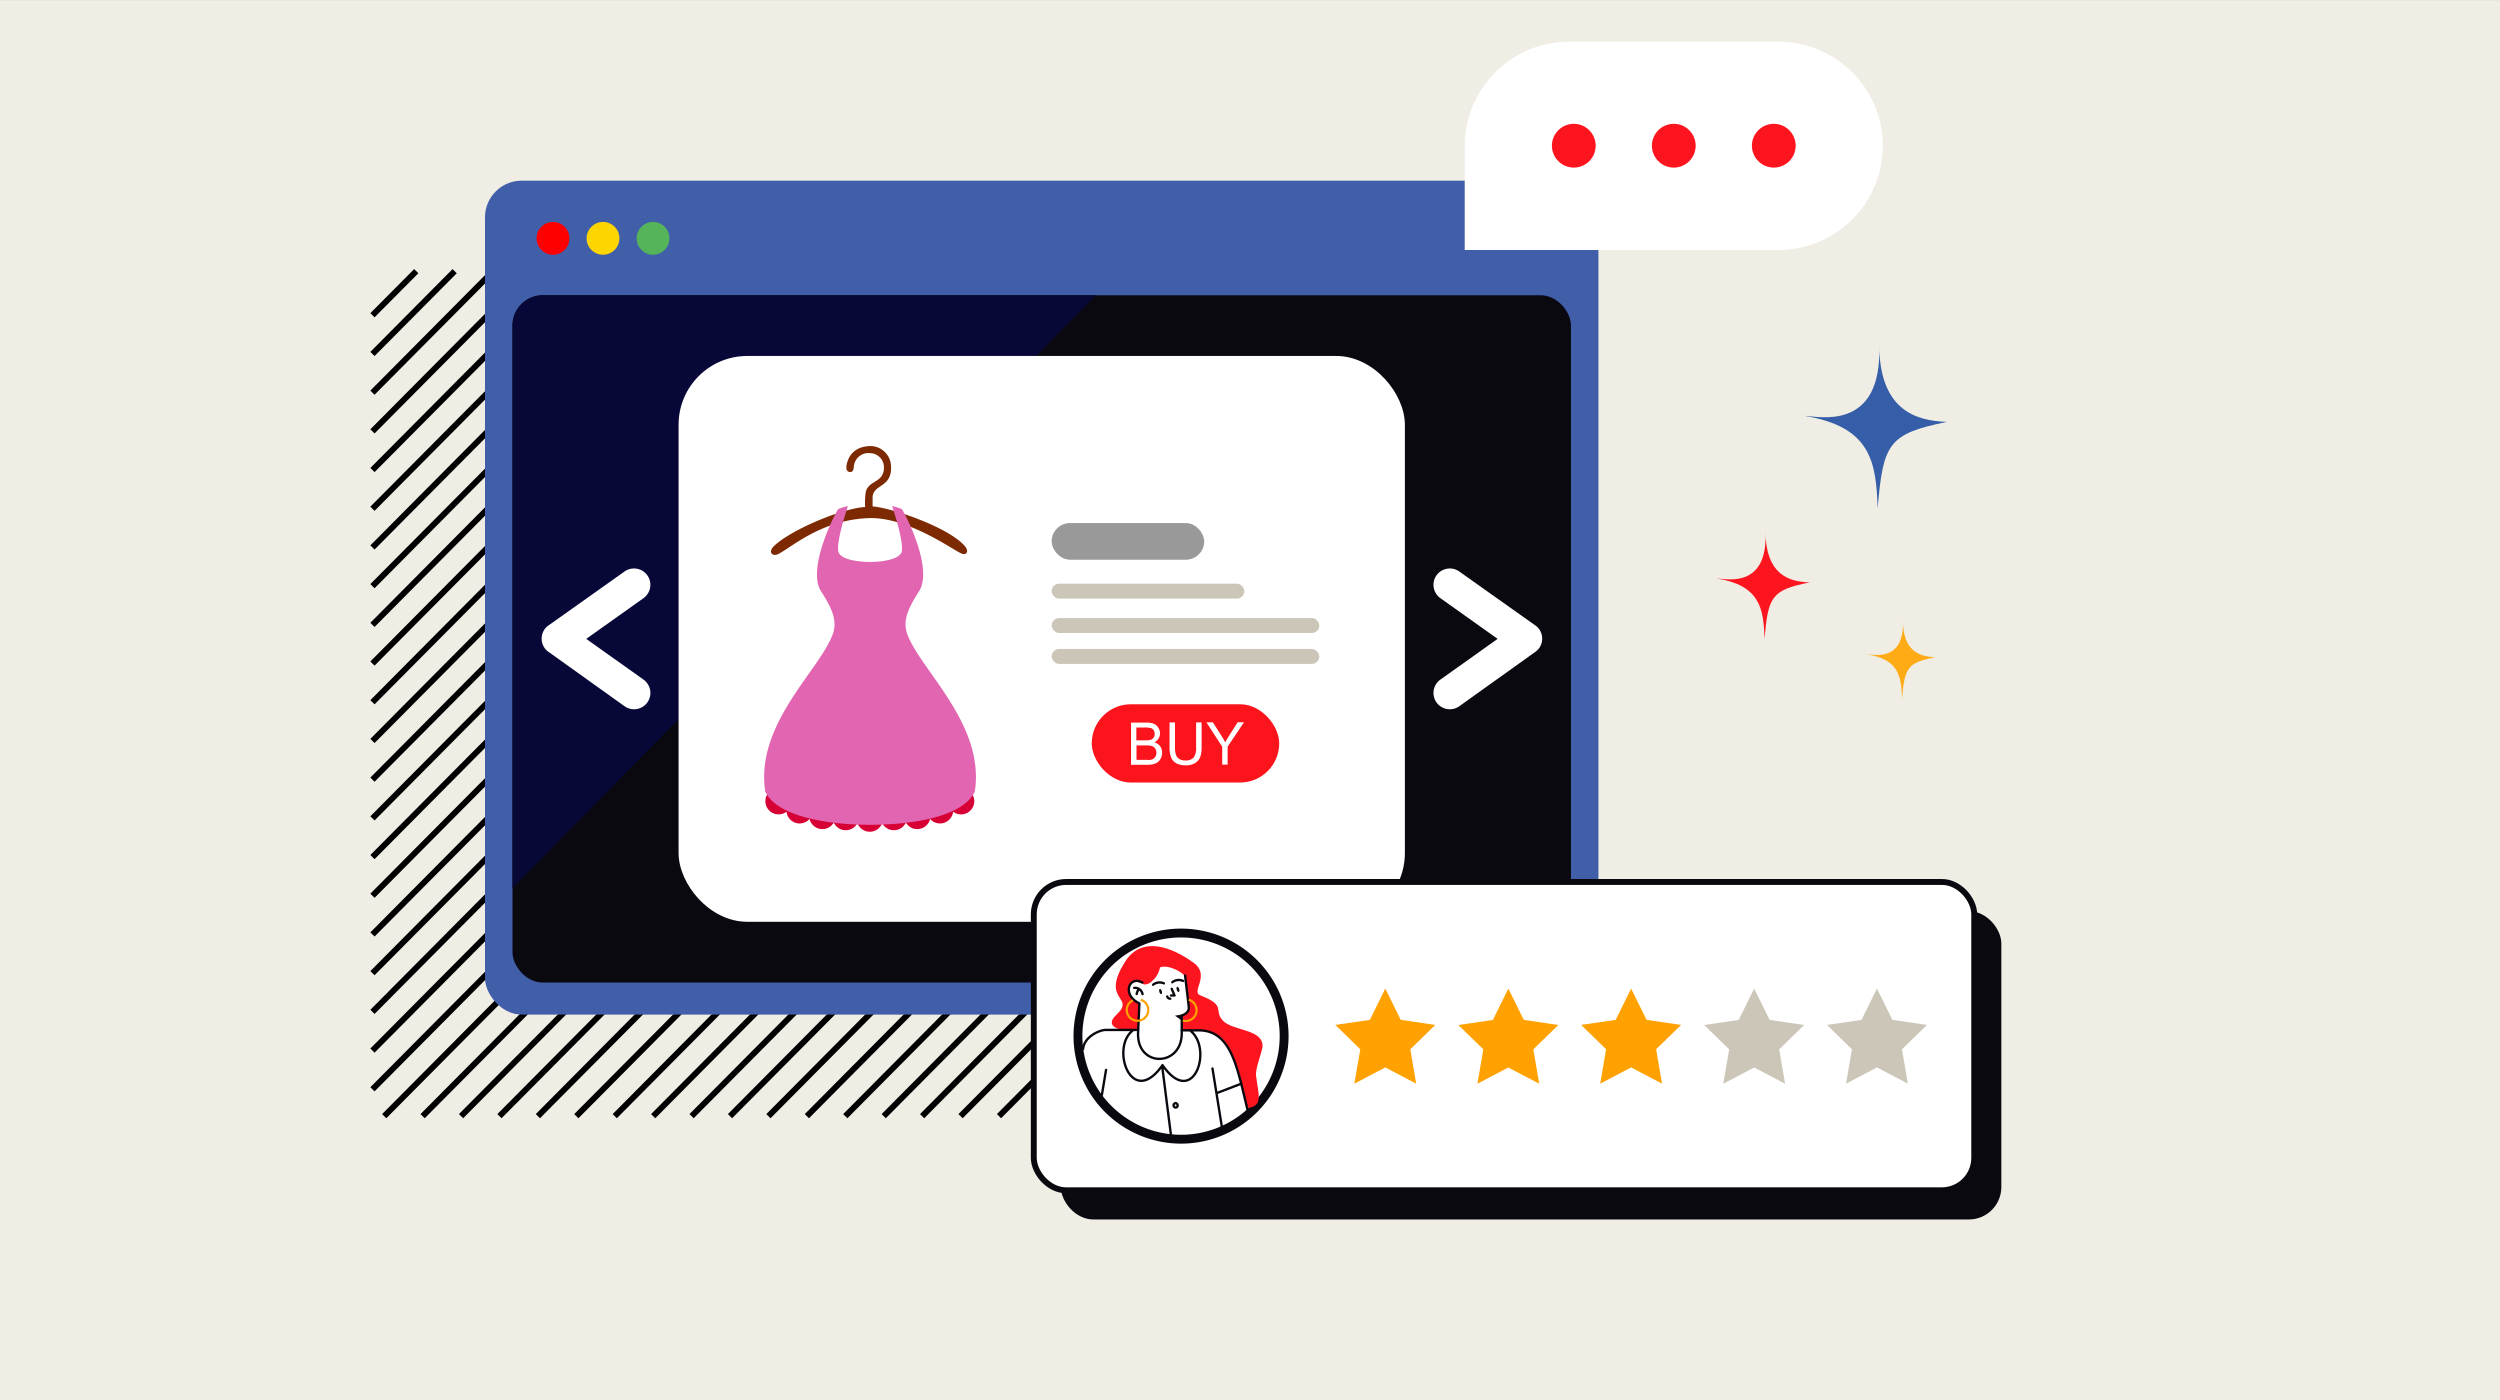 <svg id="Blanja_-_Ecomerce_Illustration_Kit" data-name="Blanja - Ecomerce Illustration Kit" xmlns="http://www.w3.org/2000/svg" viewBox="0 0 600 336"><rect x="0" y="0" width="600" height="336" fill="#333333" stroke="none"/><defs><style>.cls-1{fill:#efede4;}.cls-2,.cls-23,.cls-24,.cls-25{fill:none;}.cls-2{stroke:#000;}.cls-17,.cls-2,.cls-20,.cls-24,.cls-25{stroke-miterlimit:22.93;}.cls-17,.cls-2{stroke-width:1.42px;}.cls-3{fill:#415ea9;}.cls-22,.cls-4{fill:#0a0910;}.cls-5{fill:#070838;}.cls-10,.cls-11,.cls-12,.cls-14,.cls-18,.cls-19,.cls-20,.cls-21,.cls-22,.cls-23,.cls-24,.cls-25,.cls-26,.cls-27,.cls-5{fill-rule:evenodd;}.cls-6{fill:red;}.cls-7{fill:#fdd501;}.cls-8{fill:#55b459;}.cls-14,.cls-17,.cls-20,.cls-9{fill:#fff;}.cls-10{fill:#7d2a03;}.cls-11{fill:#d70034;}.cls-12{fill:#e165b0;}.cls-13{fill:#fc141c;}.cls-15,.cls-19{fill:#cbc6b8;}.cls-16{fill:#999;}.cls-17,.cls-20,.cls-23{stroke:#0a0910;}.cls-18{fill:#ffa100;}.cls-20{stroke-width:2.13px;}.cls-21{fill:#fc151e;}.cls-23{stroke-linecap:round;stroke-linejoin:round;stroke-width:0.57px;}.cls-24,.cls-25{stroke:#ffa100;}.cls-24{stroke-width:0.53px;}.cls-25{stroke-width:0.53px;}.cls-26{fill:#ffab15;}.cls-27{fill:#355da8;}</style></defs><title>Belanja - E-comerce Illustrstion Kit</title><g id="Ratings_and_Reviews" data-name="Ratings and Reviews"><rect class="cls-1" y="0.01" width="600" height="336"/><line class="cls-2" x1="99.9" y1="65.08" x2="89.39" y2="75.66"/><line class="cls-2" x1="109.12" y1="65.08" x2="89.39" y2="84.95"/><line class="cls-2" x1="118.34" y1="65.08" x2="89.39" y2="94.24"/><line class="cls-2" x1="127.56" y1="65.08" x2="89.39" y2="103.53"/><line class="cls-2" x1="136.79" y1="65.08" x2="89.39" y2="112.81"/><line class="cls-2" x1="146.01" y1="65.08" x2="89.39" y2="122.1"/><line class="cls-2" x1="155.23" y1="65.08" x2="89.39" y2="131.39"/><line class="cls-2" x1="164.45" y1="65.08" x2="89.39" y2="140.68"/><line class="cls-2" x1="173.67" y1="65.08" x2="89.39" y2="149.97"/><line class="cls-2" x1="182.89" y1="65.08" x2="89.39" y2="159.25"/><line class="cls-2" x1="192.12" y1="65.08" x2="89.39" y2="168.54"/><line class="cls-2" x1="201.34" y1="65.08" x2="89.39" y2="177.83"/><line class="cls-2" x1="210.56" y1="65.08" x2="89.39" y2="187.12"/><line class="cls-2" x1="219.78" y1="65.08" x2="89.39" y2="196.41"/><line class="cls-2" x1="229" y1="65.08" x2="89.39" y2="205.7"/><line class="cls-2" x1="238.23" y1="65.08" x2="89.39" y2="214.98"/><line class="cls-2" x1="247.45" y1="65.08" x2="89.39" y2="224.27"/><line class="cls-2" x1="256.67" y1="65.08" x2="89.39" y2="233.56"/><line class="cls-2" x1="265.89" y1="65.08" x2="89.39" y2="242.85"/><line class="cls-2" x1="275.11" y1="65.08" x2="89.39" y2="252.14"/><line class="cls-2" x1="284.34" y1="65.08" x2="89.39" y2="261.43"/><line class="cls-2" x1="293.56" y1="65.08" x2="92.21" y2="267.88"/><line class="cls-2" x1="302.78" y1="65.08" x2="101.43" y2="267.88"/><line class="cls-2" x1="312" y1="65.08" x2="110.65" y2="267.88"/><line class="cls-2" x1="321.22" y1="65.08" x2="119.87" y2="267.88"/><line class="cls-2" x1="330.44" y1="65.08" x2="129.09" y2="267.88"/><line class="cls-2" x1="339.67" y1="65.08" x2="138.32" y2="267.88"/><line class="cls-2" x1="348.89" y1="65.08" x2="147.54" y2="267.88"/><line class="cls-2" x1="358.11" y1="65.08" x2="156.76" y2="267.88"/><line class="cls-2" x1="359.39" y1="73.08" x2="165.98" y2="267.88"/><line class="cls-2" x1="359.39" y1="82.36" x2="175.2" y2="267.88"/><line class="cls-2" x1="359.39" y1="91.65" x2="184.42" y2="267.88"/><line class="cls-2" x1="359.39" y1="100.94" x2="193.65" y2="267.88"/><line class="cls-2" x1="359.39" y1="110.23" x2="202.87" y2="267.88"/><line class="cls-2" x1="359.39" y1="119.52" x2="212.09" y2="267.88"/><line class="cls-2" x1="359.39" y1="128.8" x2="221.31" y2="267.88"/><line class="cls-2" x1="359.39" y1="138.09" x2="230.53" y2="267.88"/><line class="cls-2" x1="359.39" y1="147.38" x2="239.76" y2="267.88"/><line class="cls-2" x1="359.39" y1="156.67" x2="248.98" y2="267.88"/><line class="cls-2" x1="359.39" y1="165.96" x2="258.2" y2="267.88"/><line class="cls-2" x1="359.39" y1="175.25" x2="267.42" y2="267.88"/><line class="cls-2" x1="359.39" y1="184.53" x2="276.64" y2="267.88"/><line class="cls-2" x1="359.39" y1="193.82" x2="285.86" y2="267.88"/><line class="cls-2" x1="359.39" y1="203.11" x2="295.09" y2="267.88"/><line class="cls-2" x1="359.39" y1="212.4" x2="304.31" y2="267.88"/><line class="cls-2" x1="359.39" y1="221.69" x2="313.53" y2="267.88"/><line class="cls-2" x1="359.39" y1="230.98" x2="322.75" y2="267.88"/><line class="cls-2" x1="359.39" y1="240.26" x2="331.97" y2="267.88"/><line class="cls-2" x1="359.39" y1="249.55" x2="341.2" y2="267.88"/><line class="cls-2" x1="359.39" y1="258.84" x2="350.42" y2="267.88"/><rect class="cls-3" x="116.4" y="43.36" width="267.22" height="200.14" rx="8.8" ry="8.8"/><rect class="cls-4" x="123" y="70.86" width="254.03" height="164.95" rx="7.25" ry="7.25"/><path class="cls-5" d="M130.25,70.86H263L123,213.11v-135A7.27,7.27,0,0,1,130.25,70.86Z"/><circle class="cls-6" cx="132.72" cy="57.2" r="3.94"/><circle class="cls-7" cx="144.72" cy="57.2" r="3.94"/><circle class="cls-8" cx="156.73" cy="57.2" r="3.94"/><rect class="cls-9" x="162.86" y="85.43" width="174.31" height="135.8" rx="16.5" ry="16.5"/><path class="cls-10" d="M185.81,131c-1.63,1.54-.41,2.72,1.1,1.91,3.41-1.83,10.54-8.24,21.74-8.56,8.95-.25,19.31,7.1,21.87,8.39,1.45.74,2.17-.42,1-1.72-3.74-4.35-17.11-9.06-22.1-9.48,0-.68,0-1.35,0-2,0-3.5,4.68-2.29,4.43-7.63a5,5,0,0,0-4.77-4.86c-2.45,0-4.92.95-5.77,4-.49,1.76.09,2.24.76,2.23.95,0,.75-1.19.95-1.87a3.49,3.49,0,0,1,3.83-2.65,3.4,3.4,0,0,1,3.3,3.28c.08,3.89-3.54,3.1-4.34,5.92a15.34,15.34,0,0,0-.17,3.72C202.08,122,189.89,127.12,185.81,131Z"/><path class="cls-11" d="M186.89,189.16A3.16,3.16,0,0,1,190,192a3.16,3.16,0,0,1,5,1.8,3.16,3.16,0,0,1,5.26.75,3.16,3.16,0,0,1,5.7.51l0-.05a3.16,3.16,0,0,1,5.6,0,3.16,3.16,0,0,1,5.7-.51,3.16,3.16,0,0,1,5.26-.75,3.16,3.16,0,0,1,5-1.8,3.16,3.16,0,1,1,1.23,2.86,3.16,3.16,0,0,1-5.53,1.73,3.16,3.16,0,0,1-5.81.88,3.16,3.16,0,0,1-5.68.12,3.17,3.17,0,0,1-5.95,0,3.16,3.16,0,0,1-5.68-.12,3.16,3.16,0,0,1-5.81-.88,3.16,3.16,0,0,1-5.53-1.73,3.16,3.16,0,1,1-1.92-5.68Z"/><path class="cls-12" d="M196.89,141.64c1.86,3,4.3,6.62,3.06,10.31-2.91,8.66-18.78,21.7-16.29,38,2.57,5.72,14,8,25.15,8s22.58-2.24,25.15-8c2.49-16.33-13.38-29.37-16.29-38-1.24-3.69,1.2-7.3,3.06-10.31,2.93-5.26-2.73-16.93-4.27-19.46a14.73,14.73,0,0,0-2.34-.72c.8,2.51,2.82,8.85,2.26,11-.85,3.21-14.3,3.21-15.15,0-.56-2.12,1.46-8.47,2.26-11a14.73,14.73,0,0,0-2.34.72C199.62,124.72,194,136.38,196.89,141.64Z"/><rect class="cls-13" x="262.02" y="169.02" width="44.99" height="18.79" rx="9.4" ry="9.4"/><path class="cls-14" d="M271.45,183.56V173.42h3.69a4.44,4.44,0,0,1,1.81.31,2.34,2.34,0,0,1,1.06.95,2.53,2.53,0,0,1,.39,1.34,2.37,2.37,0,0,1-.34,1.22,2.46,2.46,0,0,1-1,.93,2.55,2.55,0,0,1,1.37.92,2.51,2.51,0,0,1,.48,1.53,3,3,0,0,1-.29,1.33,2.56,2.56,0,0,1-.72.94,3,3,0,0,1-1.07.5,6.34,6.34,0,0,1-1.59.17Zm1.3-5.88h2.13a4.6,4.6,0,0,0,1.24-.12,1.37,1.37,0,0,0,.75-.51,1.5,1.5,0,0,0,.25-.89,1.66,1.66,0,0,0-.24-.89,1.19,1.19,0,0,0-.67-.53,5.44,5.44,0,0,0-1.49-.14h-2v3.07Zm0,4.69h2.45a5.36,5.36,0,0,0,.89,0,2.06,2.06,0,0,0,.75-.28,1.47,1.47,0,0,0,.5-.57,1.82,1.82,0,0,0,.19-.86,1.72,1.72,0,0,0-.28-1,1.48,1.48,0,0,0-.78-.59,4.67,4.67,0,0,0-1.44-.17h-2.27v3.5Zm14.34-9h1.3v5.86a7.19,7.19,0,0,1-.33,2.43,3,3,0,0,1-1.21,1.46,4.17,4.17,0,0,1-2.29.56,4.57,4.57,0,0,1-2.25-.49,2.76,2.76,0,0,1-1.25-1.42,7,7,0,0,1-.37-2.54v-5.86H282v5.85a5.9,5.9,0,0,0,.24,1.95,1.84,1.84,0,0,0,.81,1,2.74,2.74,0,0,0,1.41.34,2.64,2.64,0,0,0,2-.67,4,4,0,0,0,.61-2.58v-5.85Zm6.24,10.14v-4.3l-3.79-5.85h1.56l1.94,3.07c.36.57.7,1.14,1,1.71q.45-.8,1.09-1.79l1.9-3h1.52l-3.92,5.85v4.3Z"/><rect class="cls-15" x="252.4" y="155.75" width="64.23" height="3.59" rx="1.8" ry="1.8"/><rect class="cls-15" x="252.4" y="148.33" width="64.23" height="3.59" rx="1.8" ry="1.8"/><rect class="cls-15" x="252.4" y="140.08" width="46.23" height="3.59" rx="1.8" ry="1.8"/><rect class="cls-16" x="252.4" y="125.53" width="36.61" height="8.8" rx="4.4" ry="4.4"/><path class="cls-14" d="M155.36,138.08h0a3.93,3.93,0,0,0-5.47-.92L131.79,150a3.89,3.89,0,0,0-1.07,1h0a3.89,3.89,0,0,0-.72,2.19v.17a3.89,3.89,0,0,0,.72,2.19h0a3.89,3.89,0,0,0,1.07,1L149.9,169.5a3.93,3.93,0,0,0,5.47-.92h0a3.93,3.93,0,0,0-.92-5.47l-13.75-9.78,13.75-9.78A3.93,3.93,0,0,0,155.36,138.08Z"/><path class="cls-14" d="M344.76,138.08h0a3.93,3.93,0,0,1,5.47-.92L368.33,150a3.89,3.89,0,0,1,1.07,1h0a3.89,3.89,0,0,1,.72,2.19v.17a3.89,3.89,0,0,1-.72,2.19h0a3.89,3.89,0,0,1-1.07,1L350.23,169.5a3.93,3.93,0,0,1-5.47-.92h0a3.93,3.93,0,0,1,.92-5.47l13.75-9.78-13.75-9.78A3.93,3.93,0,0,1,344.76,138.08Z"/><rect class="cls-4" x="254.61" y="218.67" width="225.71" height="74" rx="7.78" ry="7.78"/><rect class="cls-17" x="248.11" y="211.67" width="225.71" height="74" rx="7.78" ry="7.78"/><polygon class="cls-18" points="332.47 237.26 336.18 244.77 344.47 245.98 338.47 251.83 339.89 260.08 332.47 256.18 325.05 260.08 326.47 251.83 320.47 245.98 328.76 244.77 332.47 237.26"/><path class="cls-18" d="M362,237.26l3.71,7.51L374,246l-6,5.84,1.42,8.26-7.42-3.9-7.42,3.9,1.42-8.26L350,246l8.29-1.21Z"/><path class="cls-18" d="M391.47,237.26l3.71,7.51,8.29,1.21-6,5.84,1.42,8.26-7.42-3.9-7.42,3.9,1.42-8.26-6-5.84,8.29-1.21Z"/><path class="cls-19" d="M421,237.26l3.71,7.51L433,246l-6,5.84,1.42,8.26-7.42-3.9-7.42,3.9,1.42-8.26L409,246l8.29-1.21Z"/><polygon class="cls-19" points="450.47 237.26 454.18 244.77 462.47 245.98 456.47 251.83 457.89 260.08 450.47 256.18 443.05 260.08 444.47 251.83 438.47 245.98 446.76 244.77 450.47 237.26"/><path class="cls-20" d="M283.45,273.41a24.74,24.74,0,1,0-24.74-24.74A24.78,24.78,0,0,0,283.45,273.41Z"/><path class="cls-21" d="M299.46,265.93c3.81-.51,2.53-3.25,2-7.72-.24-2,1.65-6,1.55-7.4-.26-3.91-7.38-3.41-9.59-5.93s1-3.53-5.37-6c-2.28-.89,2.54-4.83-1.58-7.81-5.12-3.71-12.39-6.65-16.43-.28-6.15,9.71,2.8,8.19-2.19,12.85-2.77,2.59.41,4,5.24,3.71l.32-6.38c-4-2.25-2.68-6.73.84-4.88,1,.83,3.62-1.15,4.16-3.91,1.88-.82,5.84,1.27,6,2.32l.9,7.48c.09.75-.8,1.58-1.63,1.81l0,3.53c1.85,0,5.64-.51,9,1.49C297,251.36,298.89,265.07,299.46,265.93Z"/><polygon class="cls-22" points="283.66 243.49 281.99 243.76 283.77 245.04 283.66 243.49"/><path class="cls-23" d="M280.85,239.69a.75.75,0,0,1-.71-.53m-5.93-.58a1.84,1.84,0,0,0-2-1.49m-7.76,25.69,1-6m-5.51-5c.24-3,4-4.61,5.48-4.6l7.79,0m11.21-13.06.88,7.46c.13,1.07-.55,1.77-1.68,2.15l0,4.16c.07,8.26-10.85,8.41-10.48-.08l.31-7c-4.29-2-2.5-6.8.71-5M279,255.63c7.45,10.7,12.35-4.23,6.48-8.42M279,255.63c-7.44,10.68-12.68-4.36-7-8.42m11.56.07,4.11,0c8,0,9.28,9.23,11.8,19.29m-7.52-4.2,6-2.3m-4.69,10.45L291,256.45M281,272.2l-2.09-16.4m-5.51-18.44a2.12,2.12,0,0,0-.59,1.2m6.52-2.55a2.49,2.49,0,0,0-2.58.32m7.18-.91a2.49,2.49,0,0,0-2.58.32m-.14,1.58.68,1.6-.84,0m1,25.87a.48.48,0,0,0-.38.58.51.51,0,0,0,.57.43.48.48,0,0,0,.38-.58A.51.51,0,0,0,282.09,264.75Z"/><ellipse class="cls-4" cx="282.71" cy="237.46" rx="0.31" ry="0.64" transform="translate(-56.59 91.9) rotate(-16.81)"/><ellipse class="cls-4" cx="278.54" cy="237.97" rx="0.31" ry="0.64" transform="translate(-56.92 90.72) rotate(-16.81)"/><path class="cls-24" d="M273.77,239.94a2.58,2.58,0,1,1-1.89.14"/><path class="cls-25" d="M285.3,239.94a2.58,2.58,0,1,1-1.45,5"/><path class="cls-21" d="M423.73,127.66c.06,10.15,5.52,12,10.63,12.11-9.18,1.85-10,3.35-10.88,13.56-.2-7.49-1.2-12.83-11.45-14.5C414,138.86,424.31,141.52,423.73,127.66Z"/><path class="cls-26" d="M456.7,148.86c0,7.43,4,8.75,7.78,8.87-6.72,1.35-7.33,2.45-8,9.92-.15-5.48-.88-9.39-8.38-10.61C449.6,157.06,457.12,159,456.7,148.86Z"/><path class="cls-27" d="M451,82.66c.09,15.57,8.47,18.34,16.32,18.59-14.09,2.84-15.37,5.14-16.69,20.8-.31-11.49-1.83-19.68-17.58-22.25C436.1,99.85,451.87,103.93,451,82.66Z"/><path class="cls-14" d="M376.53,10h50.35a25.07,25.07,0,0,1,25,25h0a25.07,25.07,0,0,1-25,25H351.53V35A25.07,25.07,0,0,1,376.53,10Z"/><path class="cls-21" d="M377.71,40.22A5.25,5.25,0,1,0,372.46,35,5.26,5.26,0,0,0,377.71,40.22Z"/><path class="cls-21" d="M401.71,40.22A5.25,5.25,0,1,0,396.46,35,5.26,5.26,0,0,0,401.71,40.22Z"/><path class="cls-21" d="M425.71,40.22A5.25,5.25,0,1,0,420.46,35,5.26,5.26,0,0,0,425.71,40.22Z"/></g></svg>
